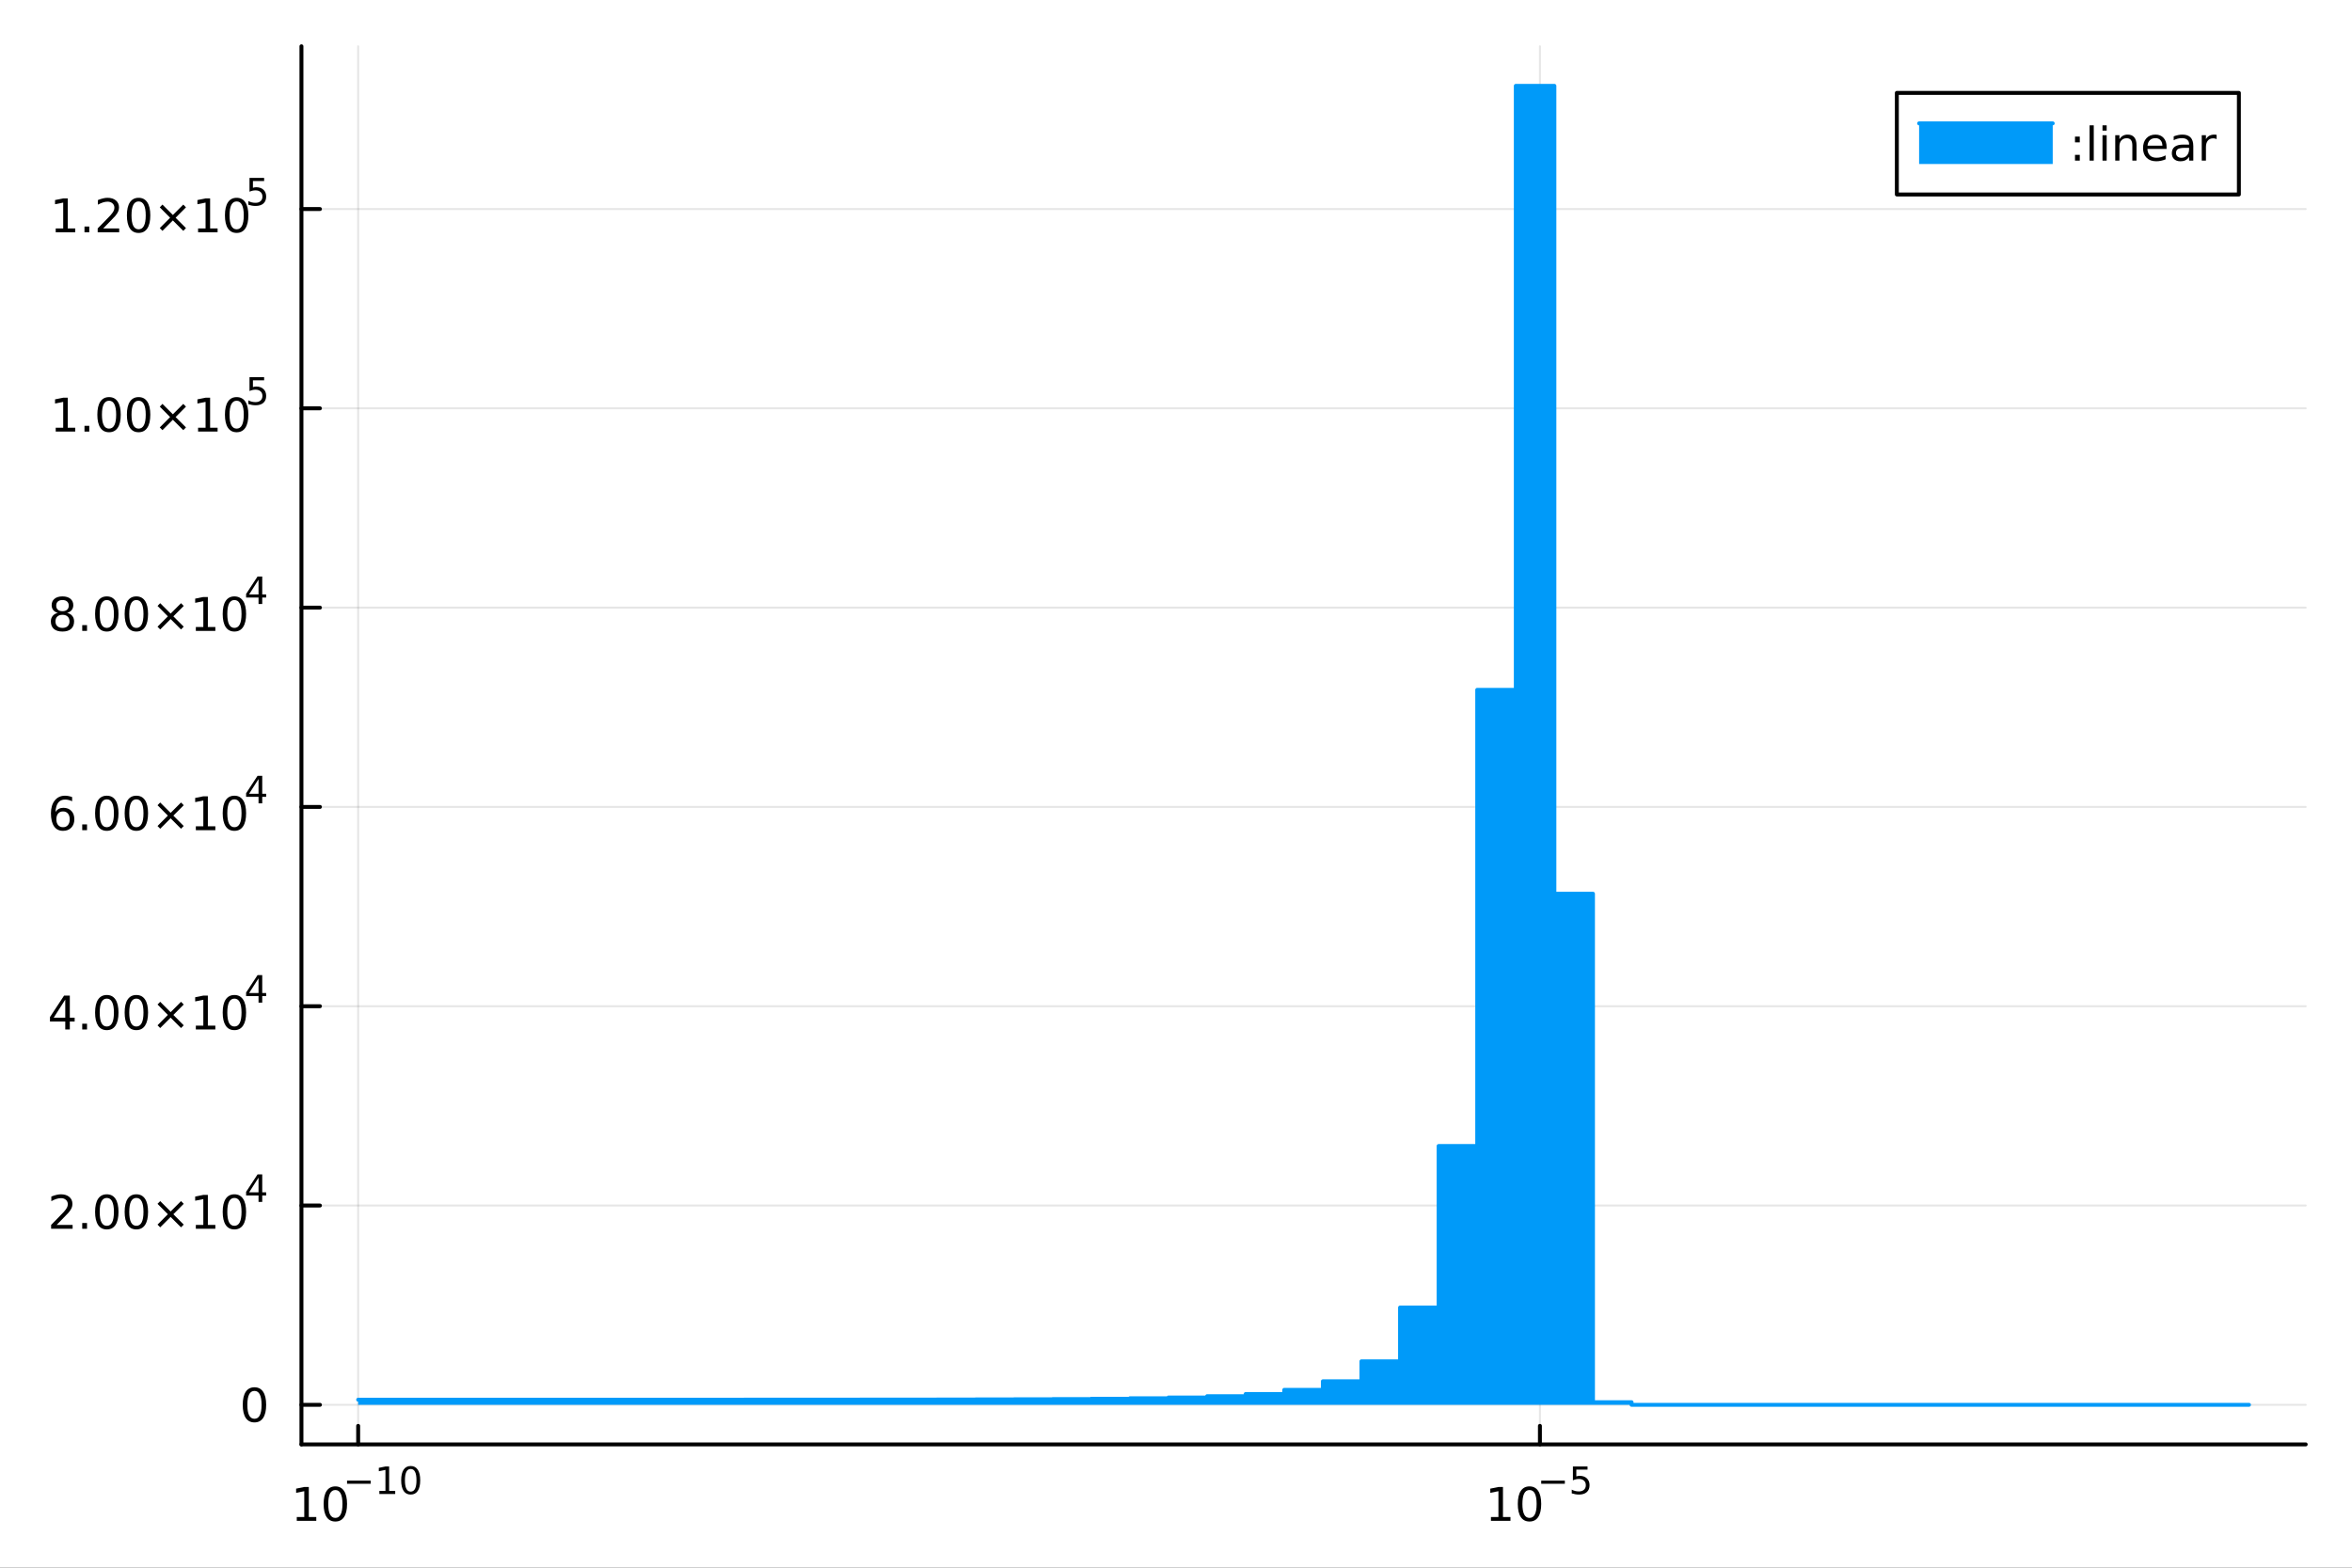<?xml version="1.0" encoding="utf-8"?>
<svg xmlns="http://www.w3.org/2000/svg" xmlns:xlink="http://www.w3.org/1999/xlink" width="600" height="400" viewBox="0 0 2400 1600">
<rect x="0" y="0" width="2400" height="1600" fill="#333333" stroke="none"/>
<defs>
  <clipPath id="clip330">
    <rect x="0" y="0" width="2400" height="1600"/>
  </clipPath>
</defs>
<path clip-path="url(#clip330)" d="M0 1600 L2400 1600 L2400 0 L0 0  Z" fill="#ffffff" fill-rule="evenodd" fill-opacity="1"/>
<defs>
  <clipPath id="clip331">
    <rect x="480" y="0" width="1681" height="1600"/>
  </clipPath>
</defs>
<path clip-path="url(#clip330)" d="M307.593 1474.16 L2352.76 1474.16 L2352.76 47.244 L307.593 47.244  Z" fill="#ffffff" fill-rule="evenodd" fill-opacity="1"/>
<defs>
  <clipPath id="clip332">
    <rect x="307" y="47" width="2046" height="1428"/>
  </clipPath>
</defs>
<polyline clip-path="url(#clip332)" style="stroke:#000000; stroke-linecap:round; stroke-linejoin:round; stroke-width:2; stroke-opacity:0.1; fill:none" points="365.475,1474.16 365.475,47.244 "/>
<polyline clip-path="url(#clip332)" style="stroke:#000000; stroke-linecap:round; stroke-linejoin:round; stroke-width:2; stroke-opacity:0.1; fill:none" points="1571.35,1474.16 1571.35,47.244 "/>
<polyline clip-path="url(#clip332)" style="stroke:#000000; stroke-linecap:round; stroke-linejoin:round; stroke-width:2; stroke-opacity:0.1; fill:none" points="307.593,1433.78 2352.76,1433.78 "/>
<polyline clip-path="url(#clip332)" style="stroke:#000000; stroke-linecap:round; stroke-linejoin:round; stroke-width:2; stroke-opacity:0.1; fill:none" points="307.593,1230.37 2352.76,1230.37 "/>
<polyline clip-path="url(#clip332)" style="stroke:#000000; stroke-linecap:round; stroke-linejoin:round; stroke-width:2; stroke-opacity:0.1; fill:none" points="307.593,1026.97 2352.76,1026.97 "/>
<polyline clip-path="url(#clip332)" style="stroke:#000000; stroke-linecap:round; stroke-linejoin:round; stroke-width:2; stroke-opacity:0.1; fill:none" points="307.593,823.561 2352.76,823.561 "/>
<polyline clip-path="url(#clip332)" style="stroke:#000000; stroke-linecap:round; stroke-linejoin:round; stroke-width:2; stroke-opacity:0.1; fill:none" points="307.593,620.155 2352.76,620.155 "/>
<polyline clip-path="url(#clip332)" style="stroke:#000000; stroke-linecap:round; stroke-linejoin:round; stroke-width:2; stroke-opacity:0.1; fill:none" points="307.593,416.749 2352.76,416.749 "/>
<polyline clip-path="url(#clip332)" style="stroke:#000000; stroke-linecap:round; stroke-linejoin:round; stroke-width:2; stroke-opacity:0.1; fill:none" points="307.593,213.343 2352.76,213.343 "/>
<polyline clip-path="url(#clip330)" style="stroke:#000000; stroke-linecap:round; stroke-linejoin:round; stroke-width:4; stroke-opacity:1; fill:none" points="307.593,1474.16 2352.76,1474.16 "/>
<polyline clip-path="url(#clip330)" style="stroke:#000000; stroke-linecap:round; stroke-linejoin:round; stroke-width:4; stroke-opacity:1; fill:none" points="365.475,1474.16 365.475,1455.27 "/>
<polyline clip-path="url(#clip330)" style="stroke:#000000; stroke-linecap:round; stroke-linejoin:round; stroke-width:4; stroke-opacity:1; fill:none" points="1571.35,1474.16 1571.35,1455.27 "/>
<path clip-path="url(#clip330)" d="M302.838 1548.29 L310.477 1548.29 L310.477 1521.92 L302.167 1523.59 L302.167 1519.33 L310.431 1517.66 L315.107 1517.66 L315.107 1548.29 L322.746 1548.29 L322.746 1552.22 L302.838 1552.22 L302.838 1548.29 Z" fill="#000000" fill-rule="nonzero" fill-opacity="1" /><path clip-path="url(#clip330)" d="M342.19 1520.74 Q338.579 1520.74 336.75 1524.31 Q334.945 1527.85 334.945 1534.98 Q334.945 1542.09 336.75 1545.65 Q338.579 1549.19 342.19 1549.19 Q345.824 1549.19 347.63 1545.65 Q349.459 1542.09 349.459 1534.98 Q349.459 1527.85 347.63 1524.31 Q345.824 1520.74 342.19 1520.74 M342.19 1517.04 Q348 1517.04 351.056 1521.65 Q354.134 1526.23 354.134 1534.98 Q354.134 1543.71 351.056 1548.31 Q348 1552.9 342.19 1552.9 Q336.38 1552.9 333.301 1548.31 Q330.246 1543.71 330.246 1534.98 Q330.246 1526.23 333.301 1521.65 Q336.38 1517.04 342.19 1517.04 Z" fill="#000000" fill-rule="nonzero" fill-opacity="1" /><path clip-path="url(#clip330)" d="M354.134 1511.14 L378.246 1511.14 L378.246 1514.34 L354.134 1514.34 L354.134 1511.14 Z" fill="#000000" fill-rule="nonzero" fill-opacity="1" /><path clip-path="url(#clip330)" d="M387.104 1521.62 L393.311 1521.62 L393.311 1500.19 L386.559 1501.55 L386.559 1498.09 L393.273 1496.73 L397.073 1496.73 L397.073 1521.62 L403.279 1521.62 L403.279 1524.81 L387.104 1524.81 L387.104 1521.62 Z" fill="#000000" fill-rule="nonzero" fill-opacity="1" /><path clip-path="url(#clip330)" d="M419.078 1499.24 Q416.144 1499.24 414.658 1502.13 Q413.191 1505.01 413.191 1510.8 Q413.191 1516.58 414.658 1519.47 Q416.144 1522.35 419.078 1522.35 Q422.03 1522.35 423.497 1519.47 Q424.983 1516.58 424.983 1510.8 Q424.983 1505.01 423.497 1502.13 Q422.03 1499.24 419.078 1499.24 M419.078 1496.23 Q423.798 1496.23 426.281 1499.97 Q428.782 1503.69 428.782 1510.8 Q428.782 1517.89 426.281 1521.64 Q423.798 1525.36 419.078 1525.36 Q414.357 1525.36 411.855 1521.64 Q409.373 1517.89 409.373 1510.8 Q409.373 1503.69 411.855 1499.97 Q414.357 1496.23 419.078 1496.23 Z" fill="#000000" fill-rule="nonzero" fill-opacity="1" /><path clip-path="url(#clip330)" d="M1521.37 1548.29 L1529.01 1548.29 L1529.01 1521.92 L1520.7 1523.59 L1520.7 1519.33 L1528.96 1517.66 L1533.64 1517.66 L1533.64 1548.29 L1541.28 1548.29 L1541.28 1552.22 L1521.37 1552.22 L1521.37 1548.29 Z" fill="#000000" fill-rule="nonzero" fill-opacity="1" /><path clip-path="url(#clip330)" d="M1560.72 1520.74 Q1557.11 1520.74 1555.28 1524.31 Q1553.48 1527.85 1553.48 1534.98 Q1553.48 1542.09 1555.28 1545.65 Q1557.11 1549.19 1560.72 1549.19 Q1564.36 1549.19 1566.16 1545.65 Q1567.99 1542.09 1567.99 1534.98 Q1567.99 1527.85 1566.16 1524.31 Q1564.36 1520.74 1560.72 1520.74 M1560.72 1517.04 Q1566.53 1517.04 1569.59 1521.65 Q1572.67 1526.23 1572.67 1534.98 Q1572.67 1543.71 1569.59 1548.31 Q1566.53 1552.9 1560.72 1552.9 Q1554.91 1552.9 1551.83 1548.31 Q1548.78 1543.71 1548.78 1534.98 Q1548.78 1526.23 1551.83 1521.65 Q1554.91 1517.04 1560.72 1517.04 Z" fill="#000000" fill-rule="nonzero" fill-opacity="1" /><path clip-path="url(#clip330)" d="M1572.67 1511.14 L1596.78 1511.14 L1596.78 1514.34 L1572.67 1514.34 L1572.67 1511.14 Z" fill="#000000" fill-rule="nonzero" fill-opacity="1" /><path clip-path="url(#clip330)" d="M1605.02 1496.73 L1619.93 1496.73 L1619.93 1499.93 L1608.5 1499.93 L1608.5 1506.82 Q1609.32 1506.53 1610.15 1506.4 Q1610.98 1506.25 1611.81 1506.25 Q1616.51 1506.25 1619.25 1508.83 Q1622 1511.4 1622 1515.81 Q1622 1520.34 1619.18 1522.86 Q1616.36 1525.36 1611.22 1525.36 Q1609.45 1525.36 1607.61 1525.06 Q1605.79 1524.76 1603.83 1524.16 L1603.83 1520.34 Q1605.52 1521.26 1607.33 1521.71 Q1609.13 1522.16 1611.15 1522.16 Q1614.4 1522.16 1616.3 1520.45 Q1618.2 1518.74 1618.2 1515.81 Q1618.2 1512.87 1616.3 1511.16 Q1614.4 1509.45 1611.15 1509.45 Q1609.62 1509.45 1608.1 1509.79 Q1606.6 1510.13 1605.02 1510.84 L1605.02 1496.73 Z" fill="#000000" fill-rule="nonzero" fill-opacity="1" /><polyline clip-path="url(#clip330)" style="stroke:#000000; stroke-linecap:round; stroke-linejoin:round; stroke-width:4; stroke-opacity:1; fill:none" points="307.593,1474.16 307.593,47.244 "/>
<polyline clip-path="url(#clip330)" style="stroke:#000000; stroke-linecap:round; stroke-linejoin:round; stroke-width:4; stroke-opacity:1; fill:none" points="307.593,1433.78 326.49,1433.78 "/>
<polyline clip-path="url(#clip330)" style="stroke:#000000; stroke-linecap:round; stroke-linejoin:round; stroke-width:4; stroke-opacity:1; fill:none" points="307.593,1230.37 326.49,1230.37 "/>
<polyline clip-path="url(#clip330)" style="stroke:#000000; stroke-linecap:round; stroke-linejoin:round; stroke-width:4; stroke-opacity:1; fill:none" points="307.593,1026.97 326.49,1026.97 "/>
<polyline clip-path="url(#clip330)" style="stroke:#000000; stroke-linecap:round; stroke-linejoin:round; stroke-width:4; stroke-opacity:1; fill:none" points="307.593,823.561 326.49,823.561 "/>
<polyline clip-path="url(#clip330)" style="stroke:#000000; stroke-linecap:round; stroke-linejoin:round; stroke-width:4; stroke-opacity:1; fill:none" points="307.593,620.155 326.49,620.155 "/>
<polyline clip-path="url(#clip330)" style="stroke:#000000; stroke-linecap:round; stroke-linejoin:round; stroke-width:4; stroke-opacity:1; fill:none" points="307.593,416.749 326.49,416.749 "/>
<polyline clip-path="url(#clip330)" style="stroke:#000000; stroke-linecap:round; stroke-linejoin:round; stroke-width:4; stroke-opacity:1; fill:none" points="307.593,213.343 326.49,213.343 "/>
<path clip-path="url(#clip330)" d="M259.648 1419.58 Q256.037 1419.58 254.209 1423.14 Q252.403 1426.69 252.403 1433.81 Q252.403 1440.92 254.209 1444.49 Q256.037 1448.03 259.648 1448.03 Q263.283 1448.03 265.088 1444.49 Q266.917 1440.92 266.917 1433.81 Q266.917 1426.69 265.088 1423.14 Q263.283 1419.58 259.648 1419.58 M259.648 1415.88 Q265.459 1415.88 268.514 1420.48 Q271.593 1425.06 271.593 1433.81 Q271.593 1442.54 268.514 1447.15 Q265.459 1451.73 259.648 1451.73 Q253.838 1451.73 250.76 1447.15 Q247.704 1442.54 247.704 1433.81 Q247.704 1425.06 250.76 1420.48 Q253.838 1415.88 259.648 1415.88 Z" fill="#000000" fill-rule="nonzero" fill-opacity="1" /><path clip-path="url(#clip330)" d="M57.775 1250.17 L74.094 1250.17 L74.094 1254.1 L52.15 1254.1 L52.15 1250.17 Q54.812 1247.41 59.395 1242.78 Q64.001 1238.13 65.182 1236.79 Q67.427 1234.26 68.307 1232.53 Q69.21 1230.77 69.21 1229.08 Q69.21 1226.32 67.265 1224.59 Q65.344 1222.85 62.242 1222.85 Q60.043 1222.85 57.589 1223.62 Q55.159 1224.38 52.381 1225.93 L52.381 1221.21 Q55.205 1220.07 57.659 1219.5 Q60.112 1218.92 62.15 1218.92 Q67.52 1218.92 70.714 1221.6 Q73.909 1224.29 73.909 1228.78 Q73.909 1230.91 73.099 1232.83 Q72.311 1234.73 70.205 1237.32 Q69.626 1237.99 66.525 1241.21 Q63.423 1244.4 57.775 1250.17 Z" fill="#000000" fill-rule="nonzero" fill-opacity="1" /><path clip-path="url(#clip330)" d="M83.909 1248.22 L88.793 1248.22 L88.793 1254.1 L83.909 1254.1 L83.909 1248.22 Z" fill="#000000" fill-rule="nonzero" fill-opacity="1" /><path clip-path="url(#clip330)" d="M108.978 1222.62 Q105.367 1222.62 103.538 1226.18 Q101.733 1229.73 101.733 1236.86 Q101.733 1243.96 103.538 1247.53 Q105.367 1251.07 108.978 1251.07 Q112.612 1251.07 114.418 1247.53 Q116.246 1243.96 116.246 1236.86 Q116.246 1229.73 114.418 1226.18 Q112.612 1222.62 108.978 1222.62 M108.978 1218.92 Q114.788 1218.92 117.844 1223.52 Q120.922 1228.11 120.922 1236.86 Q120.922 1245.58 117.844 1250.19 Q114.788 1254.77 108.978 1254.77 Q103.168 1254.77 100.089 1250.19 Q97.034 1245.58 97.034 1236.86 Q97.034 1228.11 100.089 1223.52 Q103.168 1218.92 108.978 1218.92 Z" fill="#000000" fill-rule="nonzero" fill-opacity="1" /><path clip-path="url(#clip330)" d="M139.14 1222.62 Q135.529 1222.62 133.7 1226.18 Q131.894 1229.73 131.894 1236.86 Q131.894 1243.96 133.7 1247.53 Q135.529 1251.07 139.14 1251.07 Q142.774 1251.07 144.58 1247.53 Q146.408 1243.96 146.408 1236.86 Q146.408 1229.73 144.58 1226.18 Q142.774 1222.62 139.14 1222.62 M139.14 1218.92 Q144.95 1218.92 148.005 1223.52 Q151.084 1228.11 151.084 1236.86 Q151.084 1245.58 148.005 1250.19 Q144.95 1254.77 139.14 1254.77 Q133.33 1254.77 130.251 1250.19 Q127.195 1245.58 127.195 1236.86 Q127.195 1228.11 130.251 1223.52 Q133.33 1218.92 139.14 1218.92 Z" fill="#000000" fill-rule="nonzero" fill-opacity="1" /><path clip-path="url(#clip330)" d="M187.473 1228.64 L176.894 1239.26 L187.473 1249.84 L184.718 1252.64 L174.093 1242.02 L163.468 1252.64 L160.737 1249.84 L171.292 1239.26 L160.737 1228.64 L163.468 1225.84 L174.093 1236.46 L184.718 1225.84 L187.473 1228.64 Z" fill="#000000" fill-rule="nonzero" fill-opacity="1" /><path clip-path="url(#clip330)" d="M199.834 1250.17 L207.473 1250.17 L207.473 1223.8 L199.163 1225.47 L199.163 1221.21 L207.426 1219.54 L212.102 1219.54 L212.102 1250.17 L219.741 1250.17 L219.741 1254.1 L199.834 1254.1 L199.834 1250.17 Z" fill="#000000" fill-rule="nonzero" fill-opacity="1" /><path clip-path="url(#clip330)" d="M239.186 1222.62 Q235.574 1222.62 233.746 1226.18 Q231.94 1229.73 231.94 1236.86 Q231.94 1243.96 233.746 1247.53 Q235.574 1251.07 239.186 1251.07 Q242.82 1251.07 244.625 1247.53 Q246.454 1243.96 246.454 1236.86 Q246.454 1229.73 244.625 1226.18 Q242.82 1222.62 239.186 1222.62 M239.186 1218.92 Q244.996 1218.92 248.051 1223.52 Q251.13 1228.11 251.13 1236.86 Q251.13 1245.58 248.051 1250.19 Q244.996 1254.77 239.186 1254.77 Q233.375 1254.77 230.297 1250.19 Q227.241 1245.58 227.241 1236.86 Q227.241 1228.11 230.297 1223.52 Q233.375 1218.92 239.186 1218.92 Z" fill="#000000" fill-rule="nonzero" fill-opacity="1" /><path clip-path="url(#clip330)" d="M263.806 1201.92 L254.214 1216.91 L263.806 1216.91 L263.806 1201.92 M262.81 1198.61 L267.587 1198.61 L267.587 1216.91 L271.593 1216.91 L271.593 1220.07 L267.587 1220.07 L267.587 1226.69 L263.806 1226.69 L263.806 1220.07 L251.13 1220.07 L251.13 1216.4 L262.81 1198.61 Z" fill="#000000" fill-rule="nonzero" fill-opacity="1" /><path clip-path="url(#clip330)" d="M66.594 1020.21 L54.788 1038.66 L66.594 1038.66 L66.594 1020.21 M65.367 1016.14 L71.247 1016.14 L71.247 1038.66 L76.177 1038.66 L76.177 1042.55 L71.247 1042.55 L71.247 1050.7 L66.594 1050.7 L66.594 1042.55 L50.992 1042.55 L50.992 1038.03 L65.367 1016.14 Z" fill="#000000" fill-rule="nonzero" fill-opacity="1" /><path clip-path="url(#clip330)" d="M83.909 1044.82 L88.793 1044.82 L88.793 1050.7 L83.909 1050.7 L83.909 1044.82 Z" fill="#000000" fill-rule="nonzero" fill-opacity="1" /><path clip-path="url(#clip330)" d="M108.978 1019.21 Q105.367 1019.21 103.538 1022.78 Q101.733 1026.32 101.733 1033.45 Q101.733 1040.56 103.538 1044.12 Q105.367 1047.66 108.978 1047.66 Q112.612 1047.66 114.418 1044.12 Q116.246 1040.56 116.246 1033.45 Q116.246 1026.32 114.418 1022.78 Q112.612 1019.21 108.978 1019.21 M108.978 1015.51 Q114.788 1015.51 117.844 1020.12 Q120.922 1024.7 120.922 1033.45 Q120.922 1042.18 117.844 1046.78 Q114.788 1051.37 108.978 1051.37 Q103.168 1051.37 100.089 1046.78 Q97.034 1042.18 97.034 1033.45 Q97.034 1024.7 100.089 1020.12 Q103.168 1015.51 108.978 1015.51 Z" fill="#000000" fill-rule="nonzero" fill-opacity="1" /><path clip-path="url(#clip330)" d="M139.14 1019.21 Q135.529 1019.21 133.7 1022.78 Q131.894 1026.32 131.894 1033.45 Q131.894 1040.56 133.7 1044.12 Q135.529 1047.66 139.14 1047.66 Q142.774 1047.66 144.58 1044.12 Q146.408 1040.56 146.408 1033.45 Q146.408 1026.32 144.58 1022.78 Q142.774 1019.21 139.14 1019.21 M139.14 1015.51 Q144.95 1015.51 148.005 1020.12 Q151.084 1024.7 151.084 1033.45 Q151.084 1042.18 148.005 1046.78 Q144.95 1051.37 139.14 1051.37 Q133.33 1051.37 130.251 1046.78 Q127.195 1042.18 127.195 1033.45 Q127.195 1024.7 130.251 1020.12 Q133.33 1015.51 139.14 1015.51 Z" fill="#000000" fill-rule="nonzero" fill-opacity="1" /><path clip-path="url(#clip330)" d="M187.473 1025.23 L176.894 1035.86 L187.473 1046.44 L184.718 1049.24 L174.093 1038.61 L163.468 1049.24 L160.737 1046.44 L171.292 1035.86 L160.737 1025.23 L163.468 1022.43 L174.093 1033.06 L184.718 1022.43 L187.473 1025.23 Z" fill="#000000" fill-rule="nonzero" fill-opacity="1" /><path clip-path="url(#clip330)" d="M199.834 1046.76 L207.473 1046.76 L207.473 1020.39 L199.163 1022.06 L199.163 1017.8 L207.426 1016.14 L212.102 1016.14 L212.102 1046.76 L219.741 1046.76 L219.741 1050.7 L199.834 1050.7 L199.834 1046.76 Z" fill="#000000" fill-rule="nonzero" fill-opacity="1" /><path clip-path="url(#clip330)" d="M239.186 1019.21 Q235.574 1019.21 233.746 1022.78 Q231.94 1026.32 231.94 1033.45 Q231.94 1040.56 233.746 1044.12 Q235.574 1047.66 239.186 1047.66 Q242.82 1047.66 244.625 1044.12 Q246.454 1040.56 246.454 1033.45 Q246.454 1026.32 244.625 1022.78 Q242.82 1019.21 239.186 1019.21 M239.186 1015.51 Q244.996 1015.51 248.051 1020.12 Q251.13 1024.7 251.13 1033.45 Q251.13 1042.18 248.051 1046.78 Q244.996 1051.37 239.186 1051.37 Q233.375 1051.37 230.297 1046.78 Q227.241 1042.18 227.241 1033.45 Q227.241 1024.7 230.297 1020.12 Q233.375 1015.51 239.186 1015.51 Z" fill="#000000" fill-rule="nonzero" fill-opacity="1" /><path clip-path="url(#clip330)" d="M263.806 998.515 L254.214 1013.5 L263.806 1013.5 L263.806 998.515 M262.81 995.205 L267.587 995.205 L267.587 1013.5 L271.593 1013.5 L271.593 1016.66 L267.587 1016.66 L267.587 1023.28 L263.806 1023.28 L263.806 1016.66 L251.13 1016.66 L251.13 1013 L262.81 995.205 Z" fill="#000000" fill-rule="nonzero" fill-opacity="1" /><path clip-path="url(#clip330)" d="M64.325 828.146 Q61.177 828.146 59.325 830.298 Q57.497 832.451 57.497 836.201 Q57.497 839.928 59.325 842.104 Q61.177 844.257 64.325 844.257 Q67.474 844.257 69.302 842.104 Q71.154 839.928 71.154 836.201 Q71.154 832.451 69.302 830.298 Q67.474 828.146 64.325 828.146 M73.608 813.493 L73.608 817.752 Q71.849 816.919 70.043 816.479 Q68.261 816.039 66.501 816.039 Q61.872 816.039 59.418 819.164 Q56.987 822.289 56.64 828.609 Q58.006 826.595 60.066 825.53 Q62.126 824.442 64.603 824.442 Q69.811 824.442 72.821 827.613 Q75.853 830.761 75.853 836.201 Q75.853 841.525 72.705 844.743 Q69.557 847.96 64.325 847.96 Q58.33 847.96 55.159 843.377 Q51.987 838.771 51.987 830.044 Q51.987 821.849 55.876 816.988 Q59.765 812.104 66.316 812.104 Q68.075 812.104 69.858 812.451 Q71.663 812.798 73.608 813.493 Z" fill="#000000" fill-rule="nonzero" fill-opacity="1" /><path clip-path="url(#clip330)" d="M83.909 841.409 L88.793 841.409 L88.793 847.289 L83.909 847.289 L83.909 841.409 Z" fill="#000000" fill-rule="nonzero" fill-opacity="1" /><path clip-path="url(#clip330)" d="M108.978 815.808 Q105.367 815.808 103.538 819.373 Q101.733 822.914 101.733 830.044 Q101.733 837.15 103.538 840.715 Q105.367 844.257 108.978 844.257 Q112.612 844.257 114.418 840.715 Q116.246 837.15 116.246 830.044 Q116.246 822.914 114.418 819.373 Q112.612 815.808 108.978 815.808 M108.978 812.104 Q114.788 812.104 117.844 816.71 Q120.922 821.294 120.922 830.044 Q120.922 838.771 117.844 843.377 Q114.788 847.96 108.978 847.96 Q103.168 847.96 100.089 843.377 Q97.034 838.771 97.034 830.044 Q97.034 821.294 100.089 816.71 Q103.168 812.104 108.978 812.104 Z" fill="#000000" fill-rule="nonzero" fill-opacity="1" /><path clip-path="url(#clip330)" d="M139.14 815.808 Q135.529 815.808 133.7 819.373 Q131.894 822.914 131.894 830.044 Q131.894 837.15 133.7 840.715 Q135.529 844.257 139.14 844.257 Q142.774 844.257 144.58 840.715 Q146.408 837.15 146.408 830.044 Q146.408 822.914 144.58 819.373 Q142.774 815.808 139.14 815.808 M139.14 812.104 Q144.95 812.104 148.005 816.71 Q151.084 821.294 151.084 830.044 Q151.084 838.771 148.005 843.377 Q144.95 847.96 139.14 847.96 Q133.33 847.96 130.251 843.377 Q127.195 838.771 127.195 830.044 Q127.195 821.294 130.251 816.71 Q133.33 812.104 139.14 812.104 Z" fill="#000000" fill-rule="nonzero" fill-opacity="1" /><path clip-path="url(#clip330)" d="M187.473 821.826 L176.894 832.451 L187.473 843.03 L184.718 845.831 L174.093 835.206 L163.468 845.831 L160.737 843.03 L171.292 832.451 L160.737 821.826 L163.468 819.025 L174.093 829.65 L184.718 819.025 L187.473 821.826 Z" fill="#000000" fill-rule="nonzero" fill-opacity="1" /><path clip-path="url(#clip330)" d="M199.834 843.354 L207.473 843.354 L207.473 816.988 L199.163 818.655 L199.163 814.396 L207.426 812.729 L212.102 812.729 L212.102 843.354 L219.741 843.354 L219.741 847.289 L199.834 847.289 L199.834 843.354 Z" fill="#000000" fill-rule="nonzero" fill-opacity="1" /><path clip-path="url(#clip330)" d="M239.186 815.808 Q235.574 815.808 233.746 819.373 Q231.94 822.914 231.94 830.044 Q231.94 837.15 233.746 840.715 Q235.574 844.257 239.186 844.257 Q242.82 844.257 244.625 840.715 Q246.454 837.15 246.454 830.044 Q246.454 822.914 244.625 819.373 Q242.82 815.808 239.186 815.808 M239.186 812.104 Q244.996 812.104 248.051 816.71 Q251.13 821.294 251.13 830.044 Q251.13 838.771 248.051 843.377 Q244.996 847.96 239.186 847.96 Q233.375 847.96 230.297 843.377 Q227.241 838.771 227.241 830.044 Q227.241 821.294 230.297 816.71 Q233.375 812.104 239.186 812.104 Z" fill="#000000" fill-rule="nonzero" fill-opacity="1" /><path clip-path="url(#clip330)" d="M263.806 795.109 L254.214 810.099 L263.806 810.099 L263.806 795.109 M262.81 791.799 L267.587 791.799 L267.587 810.099 L271.593 810.099 L271.593 813.258 L267.587 813.258 L267.587 819.879 L263.806 819.879 L263.806 813.258 L251.13 813.258 L251.13 809.591 L262.81 791.799 Z" fill="#000000" fill-rule="nonzero" fill-opacity="1" /><path clip-path="url(#clip330)" d="M63.747 627.471 Q60.413 627.471 58.492 629.253 Q56.594 631.036 56.594 634.161 Q56.594 637.286 58.492 639.068 Q60.413 640.85 63.747 640.85 Q67.08 640.85 69.001 639.068 Q70.923 637.262 70.923 634.161 Q70.923 631.036 69.001 629.253 Q67.103 627.471 63.747 627.471 M59.071 625.48 Q56.062 624.739 54.372 622.679 Q52.705 620.619 52.705 617.656 Q52.705 613.513 55.645 611.105 Q58.608 608.698 63.747 608.698 Q68.909 608.698 71.849 611.105 Q74.788 613.513 74.788 617.656 Q74.788 620.619 73.099 622.679 Q71.432 624.739 68.446 625.48 Q71.825 626.267 73.7 628.559 Q75.599 630.85 75.599 634.161 Q75.599 639.184 72.52 641.869 Q69.464 644.554 63.747 644.554 Q58.029 644.554 54.95 641.869 Q51.895 639.184 51.895 634.161 Q51.895 630.85 53.793 628.559 Q55.691 626.267 59.071 625.48 M57.358 618.096 Q57.358 620.781 59.025 622.286 Q60.714 623.79 63.747 623.79 Q66.756 623.79 68.446 622.286 Q70.159 620.781 70.159 618.096 Q70.159 615.411 68.446 613.906 Q66.756 612.401 63.747 612.401 Q60.714 612.401 59.025 613.906 Q57.358 615.411 57.358 618.096 Z" fill="#000000" fill-rule="nonzero" fill-opacity="1" /><path clip-path="url(#clip330)" d="M83.909 638.003 L88.793 638.003 L88.793 643.883 L83.909 643.883 L83.909 638.003 Z" fill="#000000" fill-rule="nonzero" fill-opacity="1" /><path clip-path="url(#clip330)" d="M108.978 612.401 Q105.367 612.401 103.538 615.966 Q101.733 619.508 101.733 626.638 Q101.733 633.744 103.538 637.309 Q105.367 640.85 108.978 640.85 Q112.612 640.85 114.418 637.309 Q116.246 633.744 116.246 626.638 Q116.246 619.508 114.418 615.966 Q112.612 612.401 108.978 612.401 M108.978 608.698 Q114.788 608.698 117.844 613.304 Q120.922 617.888 120.922 626.638 Q120.922 635.364 117.844 639.971 Q114.788 644.554 108.978 644.554 Q103.168 644.554 100.089 639.971 Q97.034 635.364 97.034 626.638 Q97.034 617.888 100.089 613.304 Q103.168 608.698 108.978 608.698 Z" fill="#000000" fill-rule="nonzero" fill-opacity="1" /><path clip-path="url(#clip330)" d="M139.14 612.401 Q135.529 612.401 133.7 615.966 Q131.894 619.508 131.894 626.638 Q131.894 633.744 133.7 637.309 Q135.529 640.85 139.14 640.85 Q142.774 640.85 144.58 637.309 Q146.408 633.744 146.408 626.638 Q146.408 619.508 144.58 615.966 Q142.774 612.401 139.14 612.401 M139.14 608.698 Q144.95 608.698 148.005 613.304 Q151.084 617.888 151.084 626.638 Q151.084 635.364 148.005 639.971 Q144.95 644.554 139.14 644.554 Q133.33 644.554 130.251 639.971 Q127.195 635.364 127.195 626.638 Q127.195 617.888 130.251 613.304 Q133.33 608.698 139.14 608.698 Z" fill="#000000" fill-rule="nonzero" fill-opacity="1" /><path clip-path="url(#clip330)" d="M187.473 618.42 L176.894 629.045 L187.473 639.624 L184.718 642.424 L174.093 631.8 L163.468 642.424 L160.737 639.624 L171.292 629.045 L160.737 618.42 L163.468 615.619 L174.093 626.244 L184.718 615.619 L187.473 618.42 Z" fill="#000000" fill-rule="nonzero" fill-opacity="1" /><path clip-path="url(#clip330)" d="M199.834 639.948 L207.473 639.948 L207.473 613.582 L199.163 615.249 L199.163 610.989 L207.426 609.323 L212.102 609.323 L212.102 639.948 L219.741 639.948 L219.741 643.883 L199.834 643.883 L199.834 639.948 Z" fill="#000000" fill-rule="nonzero" fill-opacity="1" /><path clip-path="url(#clip330)" d="M239.186 612.401 Q235.574 612.401 233.746 615.966 Q231.94 619.508 231.94 626.638 Q231.94 633.744 233.746 637.309 Q235.574 640.85 239.186 640.85 Q242.82 640.85 244.625 637.309 Q246.454 633.744 246.454 626.638 Q246.454 619.508 244.625 615.966 Q242.82 612.401 239.186 612.401 M239.186 608.698 Q244.996 608.698 248.051 613.304 Q251.13 617.888 251.13 626.638 Q251.13 635.364 248.051 639.971 Q244.996 644.554 239.186 644.554 Q233.375 644.554 230.297 639.971 Q227.241 635.364 227.241 626.638 Q227.241 617.888 230.297 613.304 Q233.375 608.698 239.186 608.698 Z" fill="#000000" fill-rule="nonzero" fill-opacity="1" /><path clip-path="url(#clip330)" d="M263.806 591.703 L254.214 606.692 L263.806 606.692 L263.806 591.703 M262.81 588.392 L267.587 588.392 L267.587 606.692 L271.593 606.692 L271.593 609.852 L267.587 609.852 L267.587 616.472 L263.806 616.472 L263.806 609.852 L251.13 609.852 L251.13 606.185 L262.81 588.392 Z" fill="#000000" fill-rule="nonzero" fill-opacity="1" /><path clip-path="url(#clip330)" d="M56.852 436.541 L64.49 436.541 L64.49 410.176 L56.18 411.842 L56.18 407.583 L64.444 405.917 L69.12 405.917 L69.12 436.541 L76.759 436.541 L76.759 440.477 L56.852 440.477 L56.852 436.541 Z" fill="#000000" fill-rule="nonzero" fill-opacity="1" /><path clip-path="url(#clip330)" d="M86.203 434.597 L91.087 434.597 L91.087 440.477 L86.203 440.477 L86.203 434.597 Z" fill="#000000" fill-rule="nonzero" fill-opacity="1" /><path clip-path="url(#clip330)" d="M111.272 408.995 Q107.661 408.995 105.833 412.56 Q104.027 416.102 104.027 423.231 Q104.027 430.338 105.833 433.903 Q107.661 437.444 111.272 437.444 Q114.907 437.444 116.712 433.903 Q118.541 430.338 118.541 423.231 Q118.541 416.102 116.712 412.56 Q114.907 408.995 111.272 408.995 M111.272 405.292 Q117.083 405.292 120.138 409.898 Q123.217 414.481 123.217 423.231 Q123.217 431.958 120.138 436.565 Q117.083 441.148 111.272 441.148 Q105.462 441.148 102.384 436.565 Q99.328 431.958 99.328 423.231 Q99.328 414.481 102.384 409.898 Q105.462 405.292 111.272 405.292 Z" fill="#000000" fill-rule="nonzero" fill-opacity="1" /><path clip-path="url(#clip330)" d="M141.434 408.995 Q137.823 408.995 135.995 412.56 Q134.189 416.102 134.189 423.231 Q134.189 430.338 135.995 433.903 Q137.823 437.444 141.434 437.444 Q145.069 437.444 146.874 433.903 Q148.703 430.338 148.703 423.231 Q148.703 416.102 146.874 412.56 Q145.069 408.995 141.434 408.995 M141.434 405.292 Q147.245 405.292 150.3 409.898 Q153.379 414.481 153.379 423.231 Q153.379 431.958 150.3 436.565 Q147.245 441.148 141.434 441.148 Q135.624 441.148 132.546 436.565 Q129.49 431.958 129.49 423.231 Q129.49 414.481 132.546 409.898 Q135.624 405.292 141.434 405.292 Z" fill="#000000" fill-rule="nonzero" fill-opacity="1" /><path clip-path="url(#clip330)" d="M189.767 415.014 L179.189 425.639 L189.767 436.217 L187.013 439.018 L176.388 428.393 L165.763 439.018 L163.031 436.217 L173.587 425.639 L163.031 415.014 L165.763 412.213 L176.388 422.838 L187.013 412.213 L189.767 415.014 Z" fill="#000000" fill-rule="nonzero" fill-opacity="1" /><path clip-path="url(#clip330)" d="M202.128 436.541 L209.767 436.541 L209.767 410.176 L201.457 411.842 L201.457 407.583 L209.721 405.917 L214.397 405.917 L214.397 436.541 L222.036 436.541 L222.036 440.477 L202.128 440.477 L202.128 436.541 Z" fill="#000000" fill-rule="nonzero" fill-opacity="1" /><path clip-path="url(#clip330)" d="M241.48 408.995 Q237.869 408.995 236.04 412.56 Q234.235 416.102 234.235 423.231 Q234.235 430.338 236.04 433.903 Q237.869 437.444 241.48 437.444 Q245.114 437.444 246.92 433.903 Q248.749 430.338 248.749 423.231 Q248.749 416.102 246.92 412.56 Q245.114 408.995 241.48 408.995 M241.48 405.292 Q247.29 405.292 250.346 409.898 Q253.424 414.481 253.424 423.231 Q253.424 431.958 250.346 436.565 Q247.29 441.148 241.48 441.148 Q235.67 441.148 232.591 436.565 Q229.536 431.958 229.536 423.231 Q229.536 414.481 232.591 409.898 Q235.67 405.292 241.48 405.292 Z" fill="#000000" fill-rule="nonzero" fill-opacity="1" /><path clip-path="url(#clip330)" d="M254.609 384.986 L269.524 384.986 L269.524 388.183 L258.089 388.183 L258.089 395.067 Q258.916 394.785 259.744 394.653 Q260.571 394.503 261.399 394.503 Q266.101 394.503 268.847 397.08 Q271.593 399.656 271.593 404.057 Q271.593 408.59 268.772 411.11 Q265.95 413.612 260.816 413.612 Q259.048 413.612 257.205 413.311 Q255.38 413.01 253.424 412.408 L253.424 408.59 Q255.117 409.511 256.923 409.963 Q258.728 410.414 260.741 410.414 Q263.994 410.414 265.894 408.703 Q267.794 406.991 267.794 404.057 Q267.794 401.123 265.894 399.412 Q263.994 397.7 260.741 397.7 Q259.217 397.7 257.694 398.039 Q256.189 398.377 254.609 399.092 L254.609 384.986 Z" fill="#000000" fill-rule="nonzero" fill-opacity="1" /><path clip-path="url(#clip330)" d="M56.852 233.135 L64.49 233.135 L64.49 206.77 L56.18 208.436 L56.18 204.177 L64.444 202.51 L69.12 202.51 L69.12 233.135 L76.759 233.135 L76.759 237.07 L56.852 237.07 L56.852 233.135 Z" fill="#000000" fill-rule="nonzero" fill-opacity="1" /><path clip-path="url(#clip330)" d="M86.203 231.191 L91.087 231.191 L91.087 237.07 L86.203 237.07 L86.203 231.191 Z" fill="#000000" fill-rule="nonzero" fill-opacity="1" /><path clip-path="url(#clip330)" d="M105.3 233.135 L121.62 233.135 L121.62 237.07 L99.675 237.07 L99.675 233.135 Q102.337 230.381 106.921 225.751 Q111.527 221.098 112.708 219.756 Q114.953 217.232 115.833 215.496 Q116.735 213.737 116.735 212.047 Q116.735 209.293 114.791 207.557 Q112.87 205.82 109.768 205.82 Q107.569 205.82 105.115 206.584 Q102.685 207.348 99.907 208.899 L99.907 204.177 Q102.731 203.043 105.185 202.464 Q107.638 201.885 109.675 201.885 Q115.046 201.885 118.24 204.57 Q121.434 207.256 121.434 211.746 Q121.434 213.876 120.624 215.797 Q119.837 217.695 117.731 220.288 Q117.152 220.959 114.05 224.177 Q110.948 227.371 105.3 233.135 Z" fill="#000000" fill-rule="nonzero" fill-opacity="1" /><path clip-path="url(#clip330)" d="M141.434 205.589 Q137.823 205.589 135.995 209.154 Q134.189 212.695 134.189 219.825 Q134.189 226.931 135.995 230.496 Q137.823 234.038 141.434 234.038 Q145.069 234.038 146.874 230.496 Q148.703 226.931 148.703 219.825 Q148.703 212.695 146.874 209.154 Q145.069 205.589 141.434 205.589 M141.434 201.885 Q147.245 201.885 150.3 206.492 Q153.379 211.075 153.379 219.825 Q153.379 228.552 150.3 233.158 Q147.245 237.742 141.434 237.742 Q135.624 237.742 132.546 233.158 Q129.49 228.552 129.49 219.825 Q129.49 211.075 132.546 206.492 Q135.624 201.885 141.434 201.885 Z" fill="#000000" fill-rule="nonzero" fill-opacity="1" /><path clip-path="url(#clip330)" d="M189.767 211.607 L179.189 222.232 L189.767 232.811 L187.013 235.612 L176.388 224.987 L165.763 235.612 L163.031 232.811 L173.587 222.232 L163.031 211.607 L165.763 208.807 L176.388 219.432 L187.013 208.807 L189.767 211.607 Z" fill="#000000" fill-rule="nonzero" fill-opacity="1" /><path clip-path="url(#clip330)" d="M202.128 233.135 L209.767 233.135 L209.767 206.77 L201.457 208.436 L201.457 204.177 L209.721 202.51 L214.397 202.51 L214.397 233.135 L222.036 233.135 L222.036 237.07 L202.128 237.07 L202.128 233.135 Z" fill="#000000" fill-rule="nonzero" fill-opacity="1" /><path clip-path="url(#clip330)" d="M241.48 205.589 Q237.869 205.589 236.04 209.154 Q234.235 212.695 234.235 219.825 Q234.235 226.931 236.04 230.496 Q237.869 234.038 241.48 234.038 Q245.114 234.038 246.92 230.496 Q248.749 226.931 248.749 219.825 Q248.749 212.695 246.92 209.154 Q245.114 205.589 241.48 205.589 M241.48 201.885 Q247.29 201.885 250.346 206.492 Q253.424 211.075 253.424 219.825 Q253.424 228.552 250.346 233.158 Q247.29 237.742 241.48 237.742 Q235.67 237.742 232.591 233.158 Q229.536 228.552 229.536 219.825 Q229.536 211.075 232.591 206.492 Q235.67 201.885 241.48 201.885 Z" fill="#000000" fill-rule="nonzero" fill-opacity="1" /><path clip-path="url(#clip330)" d="M254.609 181.58 L269.524 181.58 L269.524 184.777 L258.089 184.777 L258.089 191.661 Q258.916 191.379 259.744 191.247 Q260.571 191.097 261.399 191.097 Q266.101 191.097 268.847 193.673 Q271.593 196.25 271.593 200.651 Q271.593 205.184 268.772 207.704 Q265.95 210.205 260.816 210.205 Q259.048 210.205 257.205 209.904 Q255.38 209.603 253.424 209.002 L253.424 205.184 Q255.117 206.105 256.923 206.557 Q258.728 207.008 260.741 207.008 Q263.994 207.008 265.894 205.297 Q267.794 203.585 267.794 200.651 Q267.794 197.717 265.894 196.005 Q263.994 194.294 260.741 194.294 Q259.217 194.294 257.694 194.633 Q256.189 194.971 254.609 195.686 L254.609 181.58 Z" fill="#000000" fill-rule="nonzero" fill-opacity="1" /><path clip-path="url(#clip332)" d="M365.475 1428.55 L404.85 1428.55 L404.85 1428.55 L444.226 1428.55 L444.226 1428.55 L483.601 1428.55 L483.601 1428.55 L522.977 1428.55 L522.977 1428.55 L562.352 1428.55 L562.352 1428.55 L601.728 1428.55 L601.728 1428.54 L641.103 1428.54 L641.103 1428.54 L680.479 1428.54 L680.479 1428.54 L719.854 1428.54 L719.854 1428.53 L759.23 1428.53 L759.23 1428.52 L798.605 1428.52 L798.605 1428.51 L837.981 1428.51 L837.981 1428.49 L877.356 1428.49 L877.356 1428.46 L916.732 1428.46 L916.732 1428.41 L956.107 1428.41 L956.107 1428.35 L995.483 1428.35 L995.483 1428.25 L1034.86 1428.25 L1034.86 1428.11 L1074.23 1428.11 L1074.23 1427.9 L1113.61 1427.9 L1113.61 1427.57 L1152.98 1427.57 L1152.98 1427.08 L1192.36 1427.08 L1192.36 1426.29 L1231.74 1426.29 L1231.74 1424.98 L1271.11 1424.98 L1271.11 1422.72 L1310.49 1422.72 L1310.49 1418.49 L1349.86 1418.49 L1349.86 1409.76 L1389.24 1409.76 L1389.24 1389.36 L1428.61 1389.36 L1428.61 1334.5 L1467.99 1334.5 L1467.99 1169.63 L1507.36 1169.63 L1507.36 704.068 L1546.74 704.068 L1546.74 87.629 L1586.12 87.629 L1586.12 912.153 L1625.49 912.153 L1625.49 1431.13 L1664.87 1431.13 L1664.87 1433.78 L1704.24 1433.78 L1704.24 1433.78 L1743.62 1433.78 L1743.62 1433.78 L1782.99 1433.78 L1782.99 1433.78 L1822.37 1433.78 L1822.37 1433.78 L1861.74 1433.78 L1861.74 1433.78 L1901.12 1433.78 L1901.12 1433.78 L1940.49 1433.78 L1940.49 1433.78 L1979.87 1433.78 L1979.87 1433.78 L2019.25 1433.78 L2019.25 1433.78 L2058.62 1433.78 L2058.62 1433.78 L2098 1433.78 L2098 1433.78 L2137.37 1433.78 L2137.37 1433.78 L2176.75 1433.78 L2176.75 1433.78 L2216.12 1433.78 L2216.12 1433.78 L2255.5 1433.78 L2255.5 1433.78 L2294.87 1433.78 L2294.87 1433.78 L2255.5 1433.78 L2255.5 1433.78 L2216.12 1433.78 L2216.12 1433.78 L2176.75 1433.78 L2176.75 1433.78 L2137.37 1433.78 L2137.37 1433.78 L2098 1433.78 L2098 1433.78 L2058.62 1433.78 L2058.62 1433.78 L2019.25 1433.78 L2019.25 1433.78 L1979.87 1433.78 L1979.87 1433.78 L1940.49 1433.78 L1940.49 1433.78 L1901.12 1433.78 L1901.12 1433.78 L1861.74 1433.78 L1861.74 1433.78 L1822.37 1433.78 L1822.37 1433.78 L1782.99 1433.78 L1782.99 1433.78 L1743.62 1433.78 L1743.62 1433.78 L1704.24 1433.78 L1704.24 1433.78 L1664.87 1433.78 L1664.87 1433.78 L1625.49 1433.78 L1625.49 1433.78 L1586.12 1433.78 L1586.12 1433.78 L1546.74 1433.78 L1546.74 1433.78 L1507.36 1433.78 L1507.36 1433.78 L1467.99 1433.78 L1467.99 1433.78 L1428.61 1433.78 L1428.61 1433.78 L1389.24 1433.78 L1389.24 1433.78 L1349.86 1433.78 L1349.86 1433.78 L1310.49 1433.78 L1310.49 1433.78 L1271.11 1433.78 L1271.11 1433.78 L1231.74 1433.78 L1231.74 1433.78 L1192.36 1433.78 L1192.36 1433.78 L1152.98 1433.78 L1152.98 1433.78 L1113.61 1433.78 L1113.61 1433.78 L1074.23 1433.78 L1074.23 1433.78 L1034.86 1433.78 L1034.86 1433.78 L995.483 1433.78 L995.483 1433.78 L956.107 1433.78 L956.107 1433.78 L916.732 1433.78 L916.732 1433.78 L877.356 1433.78 L877.356 1433.78 L837.981 1433.78 L837.981 1433.78 L798.605 1433.78 L798.605 1433.78 L759.23 1433.78 L759.23 1433.78 L719.854 1433.78 L719.854 1433.78 L680.479 1433.78 L680.479 1433.78 L641.103 1433.78 L641.103 1433.78 L601.728 1433.78 L601.728 1433.78 L562.352 1433.78 L562.352 1433.78 L522.977 1433.78 L522.977 1433.78 L483.601 1433.78 L483.601 1433.78 L444.226 1433.78 L444.226 1433.78 L404.85 1433.78 L404.85 1433.78 L365.475 1433.78  Z" fill="#009af9" fill-rule="evenodd" fill-opacity="1"/>
<polyline clip-path="url(#clip332)" style="stroke:#009af9; stroke-linecap:round; stroke-linejoin:round; stroke-width:4; stroke-opacity:1; fill:none" points="365.475,1428.55 404.85,1428.55 404.85,1428.55 444.226,1428.55 444.226,1428.55 483.601,1428.55 483.601,1428.55 522.977,1428.55 522.977,1428.55 562.352,1428.55 562.352,1428.55 601.728,1428.55 601.728,1428.54 641.103,1428.54 641.103,1428.54 680.479,1428.54 680.479,1428.54 719.854,1428.54 719.854,1428.53 759.23,1428.53 759.23,1428.52 798.605,1428.52 798.605,1428.51 837.981,1428.51 837.981,1428.49 877.356,1428.49 877.356,1428.46 916.732,1428.46 916.732,1428.41 956.107,1428.41 956.107,1428.35 995.483,1428.35 995.483,1428.25 1034.86,1428.25 1034.86,1428.11 1074.23,1428.11 1074.23,1427.9 1113.61,1427.9 1113.61,1427.57 1152.98,1427.57 1152.98,1427.08 1192.36,1427.08 1192.36,1426.29 1231.74,1426.29 1231.74,1424.98 1271.11,1424.98 1271.11,1422.72 1310.49,1422.72 1310.49,1418.49 1349.86,1418.49 1349.86,1409.76 1389.24,1409.76 1389.24,1389.36 1428.61,1389.36 1428.61,1334.5 1467.99,1334.5 1467.99,1169.63 1507.36,1169.63 1507.36,704.068 1546.74,704.068 1546.74,87.629 1586.12,87.629 1586.12,912.153 1625.49,912.153 1625.49,1431.13 1664.87,1431.13 1664.87,1433.78 1704.24,1433.78 1704.24,1433.78 1743.62,1433.78 1782.99,1433.78 1822.37,1433.78 1861.74,1433.78 1901.12,1433.78 1940.49,1433.78 1979.87,1433.78 2019.25,1433.78 2058.62,1433.78 2098,1433.78 2137.37,1433.78 2176.75,1433.78 2216.12,1433.78 2255.5,1433.78 2294.87,1433.78 "/>
<path clip-path="url(#clip330)" d="M1935.55 198.488 L2284.58 198.488 L2284.58 94.808 L1935.55 94.808  Z" fill="#ffffff" fill-rule="evenodd" fill-opacity="1"/>
<polyline clip-path="url(#clip330)" style="stroke:#000000; stroke-linecap:round; stroke-linejoin:round; stroke-width:4; stroke-opacity:1; fill:none" points="1935.55,198.488 2284.58,198.488 2284.58,94.808 1935.55,94.808 1935.55,198.488 "/>
<path clip-path="url(#clip330)" d="M1958.28 167.384 L2094.62 167.384 L2094.62 125.912 L1958.28 125.912 L1958.28 167.384  Z" fill="#009af9" fill-rule="evenodd" fill-opacity="1"/>
<polyline clip-path="url(#clip330)" style="stroke:#009af9; stroke-linecap:round; stroke-linejoin:round; stroke-width:4; stroke-opacity:1; fill:none" points="1958.28,125.912 2094.62,125.912 "/>
<path clip-path="url(#clip330)" d="M2117.35 158.049 L2122.23 158.049 L2122.23 163.928 L2117.35 163.928 L2117.35 158.049 M2117.35 139.414 L2122.23 139.414 L2122.23 145.294 L2117.35 145.294 L2117.35 139.414 Z" fill="#000000" fill-rule="nonzero" fill-opacity="1" /><path clip-path="url(#clip330)" d="M2132.23 127.91 L2136.49 127.91 L2136.49 163.928 L2132.23 163.928 L2132.23 127.91 Z" fill="#000000" fill-rule="nonzero" fill-opacity="1" /><path clip-path="url(#clip330)" d="M2145.4 138.002 L2149.66 138.002 L2149.66 163.928 L2145.4 163.928 L2145.4 138.002 M2145.4 127.91 L2149.66 127.91 L2149.66 133.303 L2145.4 133.303 L2145.4 127.91 Z" fill="#000000" fill-rule="nonzero" fill-opacity="1" /><path clip-path="url(#clip330)" d="M2180.12 148.28 L2180.12 163.928 L2175.86 163.928 L2175.86 148.419 Q2175.86 144.738 2174.43 142.91 Q2172.99 141.081 2170.12 141.081 Q2166.68 141.081 2164.68 143.28 Q2162.69 145.479 2162.69 149.275 L2162.69 163.928 L2158.41 163.928 L2158.41 138.002 L2162.69 138.002 L2162.69 142.03 Q2164.22 139.692 2166.28 138.535 Q2168.36 137.377 2171.07 137.377 Q2175.54 137.377 2177.83 140.155 Q2180.12 142.91 2180.12 148.28 Z" fill="#000000" fill-rule="nonzero" fill-opacity="1" /><path clip-path="url(#clip330)" d="M2210.8 149.9 L2210.8 151.984 L2191.21 151.984 Q2191.49 156.382 2193.85 158.697 Q2196.24 160.988 2200.47 160.988 Q2202.92 160.988 2205.22 160.386 Q2207.53 159.785 2209.8 158.581 L2209.8 162.609 Q2207.51 163.581 2205.1 164.09 Q2202.69 164.599 2200.22 164.599 Q2194.01 164.599 2190.38 160.988 Q2186.77 157.377 2186.77 151.22 Q2186.77 144.854 2190.19 141.127 Q2193.64 137.377 2199.48 137.377 Q2204.71 137.377 2207.74 140.757 Q2210.8 144.113 2210.8 149.9 M2206.54 148.65 Q2206.49 145.155 2204.57 143.072 Q2202.67 140.988 2199.52 140.988 Q2195.96 140.988 2193.8 143.002 Q2191.67 145.016 2191.35 148.674 L2206.54 148.65 Z" fill="#000000" fill-rule="nonzero" fill-opacity="1" /><path clip-path="url(#clip330)" d="M2229.57 150.896 Q2224.41 150.896 2222.42 152.076 Q2220.42 153.257 2220.42 156.104 Q2220.42 158.373 2221.91 159.715 Q2223.41 161.035 2225.98 161.035 Q2229.52 161.035 2231.65 158.535 Q2233.8 156.011 2233.8 151.845 L2233.8 150.896 L2229.57 150.896 M2238.06 149.137 L2238.06 163.928 L2233.8 163.928 L2233.8 159.993 Q2232.35 162.354 2230.17 163.488 Q2227.99 164.599 2224.85 164.599 Q2220.86 164.599 2218.5 162.377 Q2216.17 160.132 2216.17 156.382 Q2216.17 152.007 2219.08 149.785 Q2222.02 147.562 2227.83 147.562 L2233.8 147.562 L2233.8 147.146 Q2233.8 144.206 2231.86 142.609 Q2229.94 140.988 2226.44 140.988 Q2224.22 140.988 2222.11 141.521 Q2220.01 142.053 2218.06 143.118 L2218.06 139.183 Q2220.4 138.28 2222.6 137.84 Q2224.8 137.377 2226.88 137.377 Q2232.51 137.377 2235.29 140.294 Q2238.06 143.211 2238.06 149.137 Z" fill="#000000" fill-rule="nonzero" fill-opacity="1" /><path clip-path="url(#clip330)" d="M2261.86 141.984 Q2261.14 141.567 2260.29 141.382 Q2259.45 141.174 2258.43 141.174 Q2254.82 141.174 2252.88 143.535 Q2250.96 145.873 2250.96 150.271 L2250.96 163.928 L2246.67 163.928 L2246.67 138.002 L2250.96 138.002 L2250.96 142.03 Q2252.3 139.669 2254.45 138.535 Q2256.61 137.377 2259.68 137.377 Q2260.12 137.377 2260.66 137.447 Q2261.19 137.493 2261.84 137.609 L2261.86 141.984 Z" fill="#000000" fill-rule="nonzero" fill-opacity="1" /></svg>
